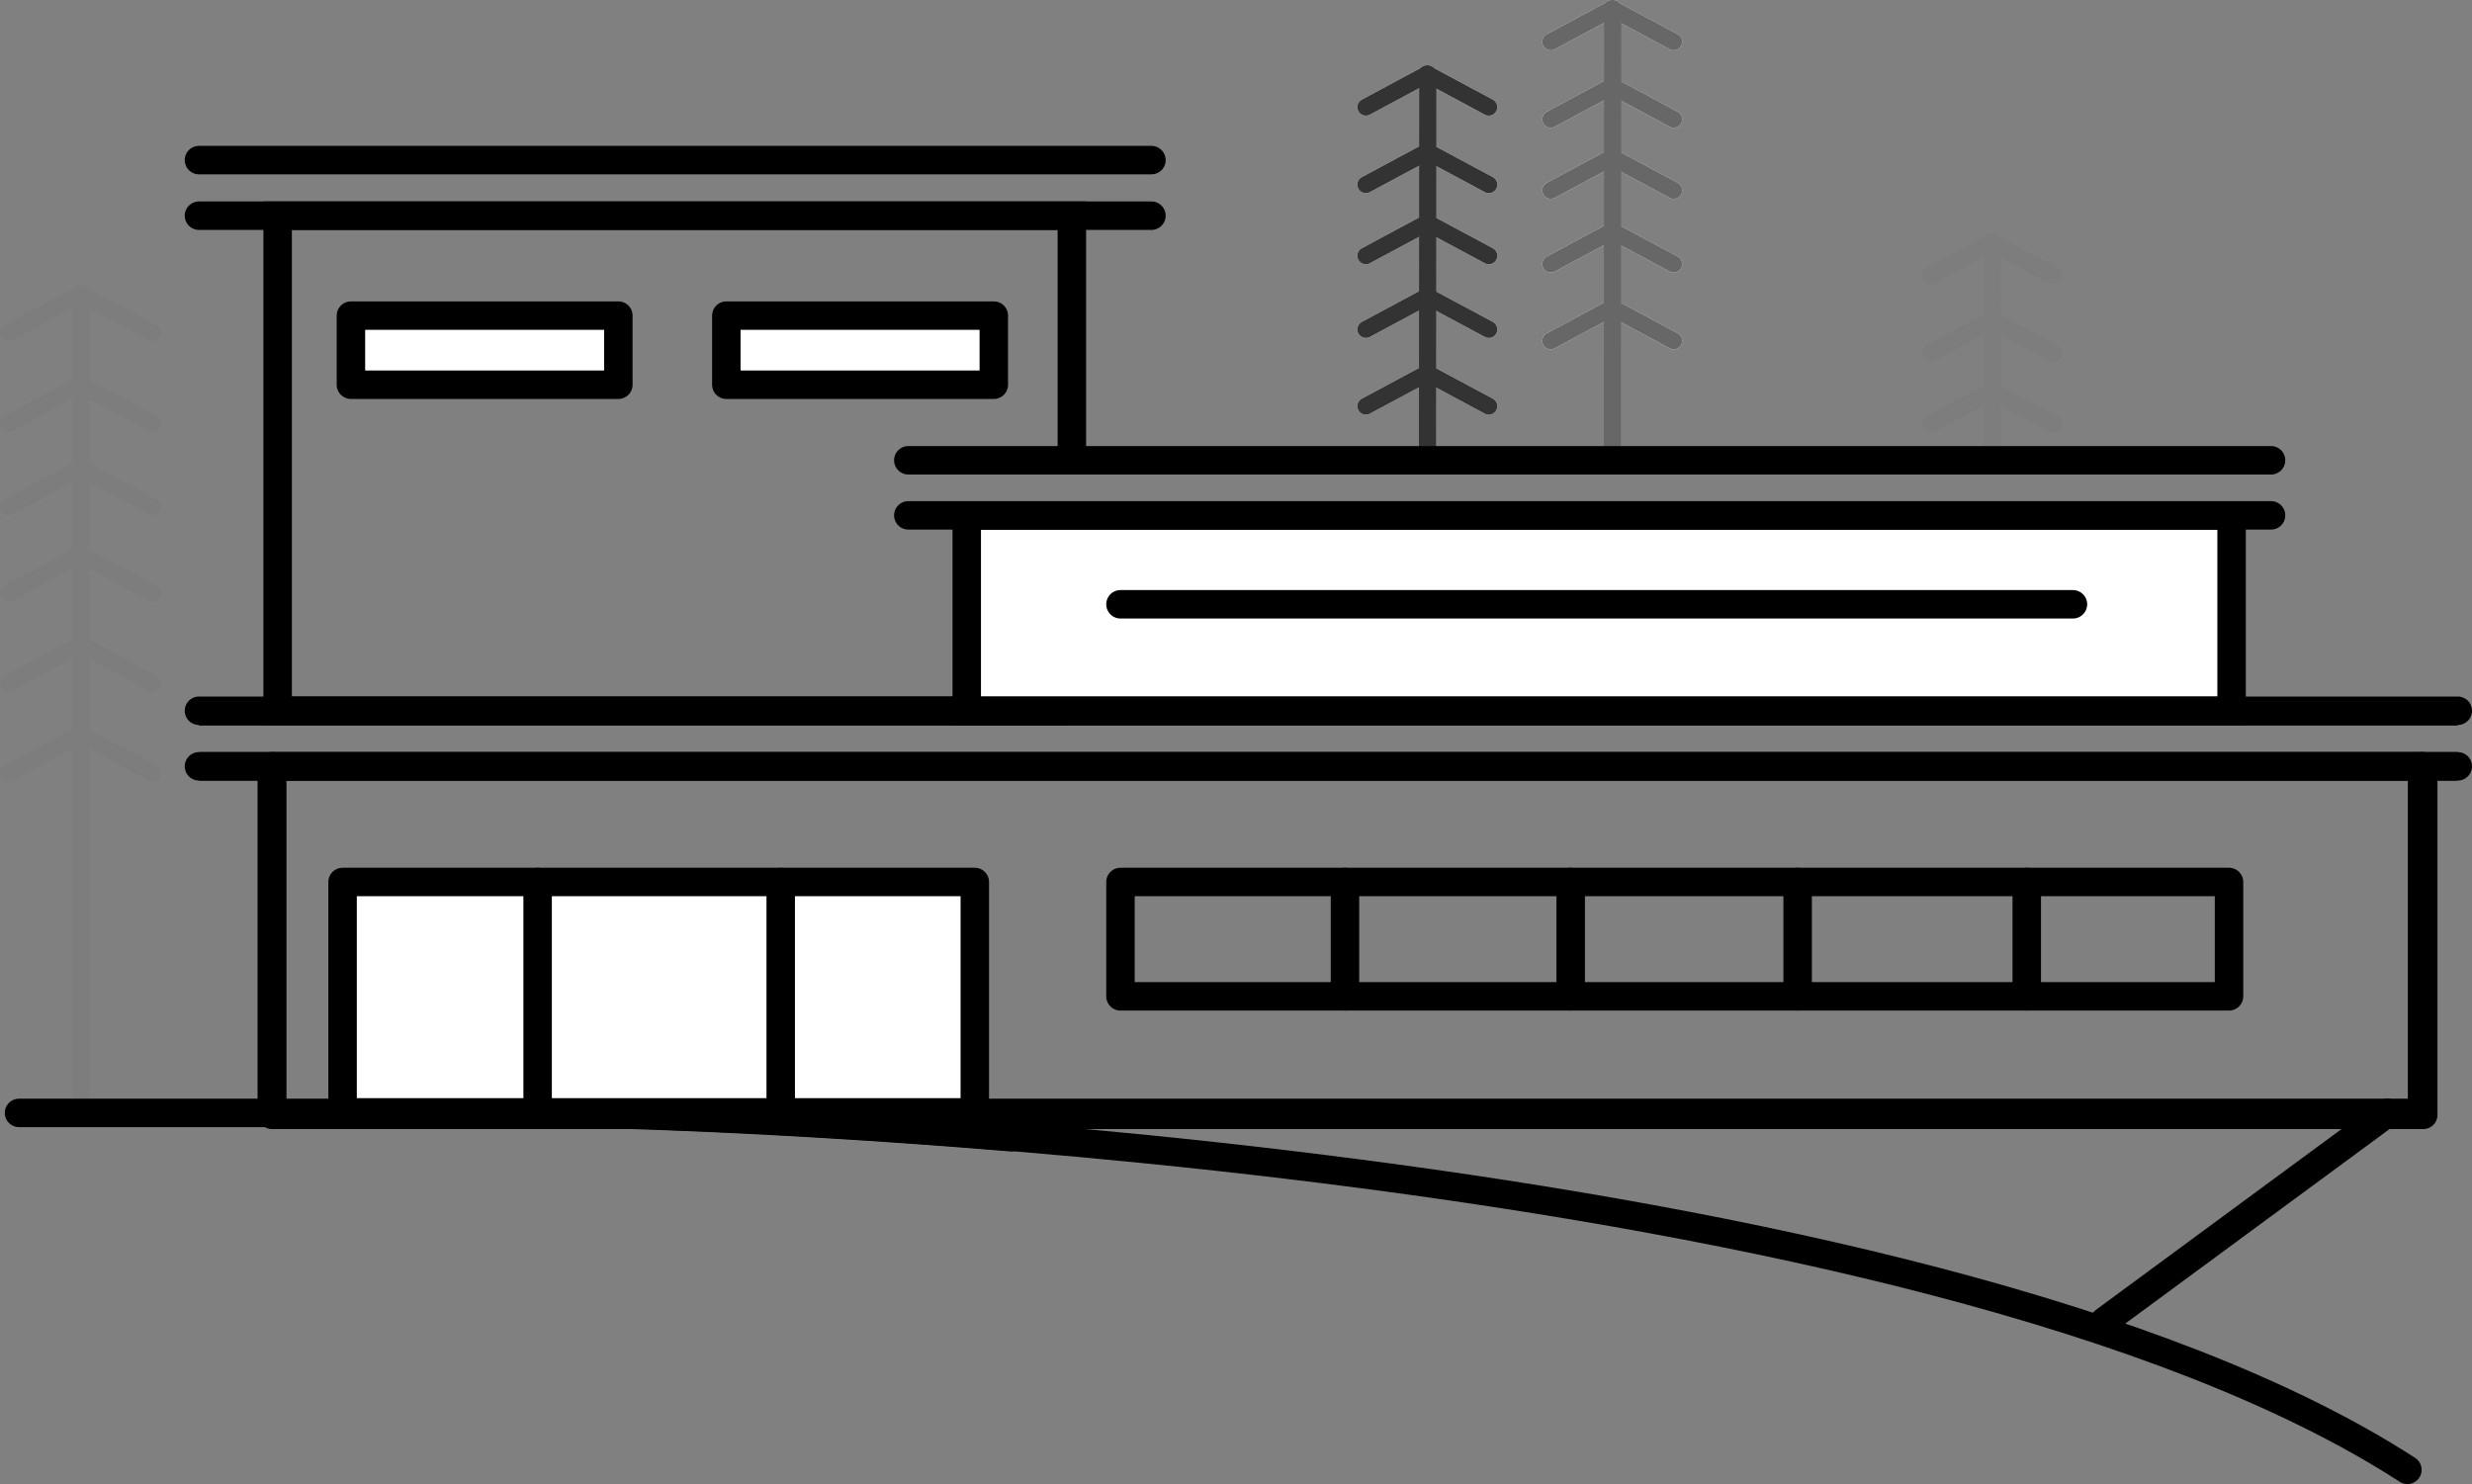 <?xml version="1.0" encoding="utf-8"?>
<svg xmlns="http://www.w3.org/2000/svg" xmlns:xlink="http://www.w3.org/1999/xlink" version="1.1" id="Layer_1" x="0px" y="0px" width="217.178px" height="130.397px" viewBox="0 0 217.178 130.397" xml:space="preserve">
<rect x="0" y="0" width="217.178" height="130.397" fill="#808080" stroke="none"/>
<g>
	
		<line fill="none" stroke="#000000" stroke-width="2.5" stroke-linecap="round" stroke-miterlimit="10" x1="-343.813" y1="11.315" x2="-393.85" y2="57.387"></line>
	<path fill="none" stroke="#000000" stroke-width="2.5" stroke-linecap="round" stroke-miterlimit="10" d="M-393.851,106.917"></path>
	<path fill="none" stroke="#000000" stroke-width="2.5" stroke-linecap="round" stroke-miterlimit="10" d="M-393.851,57.387"></path>
	<path fill="none" stroke="#000000" stroke-width="2.5" stroke-linecap="round" stroke-miterlimit="10" d="M-348.421,64.455"></path>
	<path fill="none" stroke="#000000" stroke-width="2.5" stroke-linecap="round" stroke-miterlimit="10" d="M-348.421,106.917"></path>
	<path fill="none" stroke="#000000" stroke-width="2.5" stroke-linecap="round" stroke-miterlimit="10" d="M-348.421,64.455"></path>
</g>
<line fill="none" stroke="#000000" stroke-width="2.5" stroke-linecap="round" stroke-linejoin="round" stroke-miterlimit="10" x1="-356.967" y1="61.45" x2="-356.967" y2="37.415"></line>
<line fill="none" stroke="#000000" stroke-width="2.5" stroke-linecap="round" stroke-linejoin="round" stroke-miterlimit="10" x1="-356.967" y1="37.415" x2="-343.674" y2="37.415"></line>
<line fill="none" stroke="#000000" stroke-width="2.5" stroke-linecap="round" stroke-linejoin="round" stroke-miterlimit="10" x1="-356.967" y1="61.45" x2="-343.674" y2="61.45"></line>
<line fill="none" stroke="#000000" stroke-width="2.5" stroke-linecap="round" stroke-linejoin="round" stroke-miterlimit="10" x1="-356.967" y1="49.017" x2="-343.813" y2="49.017"></line>
<g>
	<g>
		
			<line fill="none" stroke="#6D6D6D" stroke-width="1.5" stroke-linecap="round" stroke-miterlimit="10" x1="199.599" y1="-430.733" x2="189.591" y2="-425.361"></line>
		
			<line fill="none" stroke="#6D6D6D" stroke-width="1.5" stroke-linecap="round" stroke-miterlimit="10" x1="199.45" y1="-430.733" x2="209.456" y2="-425.361"></line>
		
			<line fill="none" stroke="#6D6D6D" stroke-width="1.5" stroke-linecap="round" stroke-miterlimit="10" x1="199.599" y1="-418.206" x2="189.591" y2="-412.837"></line>
		
			<line fill="none" stroke="#6D6D6D" stroke-width="1.5" stroke-linecap="round" stroke-miterlimit="10" x1="199.45" y1="-418.206" x2="209.456" y2="-412.837"></line>
		
			<line fill="none" stroke="#6D6D6D" stroke-width="1.5" stroke-linecap="round" stroke-miterlimit="10" x1="199.599" y1="-406.714" x2="189.591" y2="-401.347"></line>
		
			<line fill="none" stroke="#6D6D6D" stroke-width="1.5" stroke-linecap="round" stroke-miterlimit="10" x1="199.45" y1="-406.714" x2="209.456" y2="-401.347"></line>
		
			<line fill="none" stroke="#6D6D6D" stroke-width="1.5" stroke-linecap="round" stroke-miterlimit="10" x1="199.599" y1="-394.807" x2="189.591" y2="-389.436"></line>
		
			<line fill="none" stroke="#6D6D6D" stroke-width="1.5" stroke-linecap="round" stroke-miterlimit="10" x1="199.45" y1="-394.807" x2="209.456" y2="-389.436"></line>
		
			<line fill="none" stroke="#6D6D6D" stroke-width="1.5" stroke-linecap="round" stroke-miterlimit="10" x1="199.599" y1="-382.397" x2="189.591" y2="-377.028"></line>
		
			<line fill="none" stroke="#6D6D6D" stroke-width="1.5" stroke-linecap="round" stroke-miterlimit="10" x1="199.45" y1="-382.397" x2="209.456" y2="-377.028"></line>
		
			<line fill="none" stroke="#6D6D6D" stroke-width="1.5" stroke-linecap="round" stroke-miterlimit="10" x1="199.956" y1="-339.79" x2="199.599" y2="-430.733"></line>
		
			<line fill="none" stroke="#6D6D6D" stroke-width="1.5" stroke-linecap="round" stroke-miterlimit="10" x1="199.599" y1="-430.733" x2="189.591" y2="-425.361"></line>
		
			<line fill="none" stroke="#6D6D6D" stroke-width="1.5" stroke-linecap="round" stroke-miterlimit="10" x1="199.45" y1="-430.733" x2="209.456" y2="-425.361"></line>
		
			<line fill="none" stroke="#6D6D6D" stroke-width="1.5" stroke-linecap="round" stroke-miterlimit="10" x1="199.599" y1="-418.206" x2="189.591" y2="-412.837"></line>
		
			<line fill="none" stroke="#6D6D6D" stroke-width="1.5" stroke-linecap="round" stroke-miterlimit="10" x1="199.45" y1="-418.206" x2="209.456" y2="-412.837"></line>
		
			<line fill="none" stroke="#6D6D6D" stroke-width="1.5" stroke-linecap="round" stroke-miterlimit="10" x1="199.599" y1="-406.714" x2="189.591" y2="-401.347"></line>
		
			<line fill="none" stroke="#6D6D6D" stroke-width="1.5" stroke-linecap="round" stroke-miterlimit="10" x1="199.45" y1="-406.714" x2="209.456" y2="-401.347"></line>
		
			<line fill="none" stroke="#6D6D6D" stroke-width="1.5" stroke-linecap="round" stroke-miterlimit="10" x1="199.599" y1="-394.807" x2="189.591" y2="-389.436"></line>
		
			<line fill="none" stroke="#6D6D6D" stroke-width="1.5" stroke-linecap="round" stroke-miterlimit="10" x1="199.45" y1="-394.807" x2="209.456" y2="-389.436"></line>
		
			<line fill="none" stroke="#6D6D6D" stroke-width="1.5" stroke-linecap="round" stroke-miterlimit="10" x1="199.599" y1="-382.397" x2="189.591" y2="-377.028"></line>
		
			<line fill="none" stroke="#6D6D6D" stroke-width="1.5" stroke-linecap="round" stroke-miterlimit="10" x1="199.45" y1="-382.397" x2="209.456" y2="-377.028"></line>
	</g>
</g>
<g>
	
		<line fill="none" stroke="#333333" stroke-width="1.5" stroke-linecap="round" stroke-miterlimit="10" x1="78.631" y1="-421.255" x2="73.19" y2="-418.335"></line>
	
		<line fill="none" stroke="#333333" stroke-width="1.5" stroke-linecap="round" stroke-miterlimit="10" x1="78.55" y1="-421.255" x2="83.99" y2="-418.335"></line>
	
		<line fill="none" stroke="#333333" stroke-width="1.5" stroke-linecap="round" stroke-miterlimit="10" x1="78.631" y1="-414.446" x2="73.19" y2="-411.527"></line>
	
		<line fill="none" stroke="#333333" stroke-width="1.5" stroke-linecap="round" stroke-miterlimit="10" x1="78.55" y1="-414.446" x2="83.99" y2="-411.527"></line>
	
		<line fill="none" stroke="#333333" stroke-width="1.5" stroke-linecap="round" stroke-miterlimit="10" x1="78.631" y1="-408.198" x2="73.19" y2="-405.28"></line>
	
		<line fill="none" stroke="#333333" stroke-width="1.5" stroke-linecap="round" stroke-miterlimit="10" x1="78.55" y1="-408.198" x2="83.99" y2="-405.28"></line>
	
		<line fill="none" stroke="#333333" stroke-width="1.5" stroke-linecap="round" stroke-miterlimit="10" x1="78.616" y1="-402.484" x2="78.631" y2="-421.255"></line>
	
		<line fill="none" stroke="#333333" stroke-width="1.5" stroke-linecap="round" stroke-miterlimit="10" x1="78.631" y1="-421.255" x2="73.19" y2="-418.335"></line>
	
		<line fill="none" stroke="#333333" stroke-width="1.5" stroke-linecap="round" stroke-miterlimit="10" x1="78.55" y1="-421.255" x2="83.99" y2="-418.335"></line>
	
		<line fill="none" stroke="#333333" stroke-width="1.5" stroke-linecap="round" stroke-miterlimit="10" x1="78.631" y1="-414.446" x2="73.19" y2="-411.527"></line>
	
		<line fill="none" stroke="#333333" stroke-width="1.5" stroke-linecap="round" stroke-miterlimit="10" x1="78.55" y1="-414.446" x2="83.99" y2="-411.527"></line>
	
		<line fill="none" stroke="#333333" stroke-width="1.5" stroke-linecap="round" stroke-miterlimit="10" x1="78.631" y1="-408.198" x2="73.19" y2="-405.28"></line>
	
		<line fill="none" stroke="#333333" stroke-width="1.5" stroke-linecap="round" stroke-miterlimit="10" x1="78.55" y1="-408.198" x2="83.99" y2="-405.28"></line>
</g>
<line fill="none" stroke="#000000" stroke-width="2.5" stroke-linecap="round" stroke-miterlimit="10" x1="14.826" y1="-401.982" x2="37.191" y2="-430.019"></line>
<line fill="none" stroke="#000000" stroke-width="2.5" stroke-linecap="round" stroke-miterlimit="10" x1="59.557" y1="-401.982" x2="37.191" y2="-430.019"></line>
<line fill="none" stroke="#000000" stroke-width="2.5" stroke-linecap="round" stroke-miterlimit="10" x1="-356.967" y1="68.915" x2="-343.476" y2="68.915"></line>
<g>
	<line fill="none" stroke="#7D7D7D" stroke-width="1.5" stroke-miterlimit="10" x1="7.125" y1="98.019" x2="7.125" y2="25.813"></line>
	
		<line fill="none" stroke="#7D7D7D" stroke-width="1.5" stroke-linecap="round" stroke-miterlimit="10" x1="7.125" y1="25.813" x2="0.75" y2="29.234"></line>
	
		<line fill="none" stroke="#7D7D7D" stroke-width="1.5" stroke-linecap="round" stroke-miterlimit="10" x1="7.03" y1="25.813" x2="13.406" y2="29.234"></line>
	
		<line fill="none" stroke="#7D7D7D" stroke-width="1.5" stroke-linecap="round" stroke-miterlimit="10" x1="7.125" y1="33.793" x2="0.75" y2="37.214"></line>
	
		<line fill="none" stroke="#7D7D7D" stroke-width="1.5" stroke-linecap="round" stroke-miterlimit="10" x1="7.03" y1="33.793" x2="13.406" y2="37.214"></line>
	
		<line fill="none" stroke="#7D7D7D" stroke-width="1.5" stroke-linecap="round" stroke-miterlimit="10" x1="7.125" y1="41.116" x2="0.75" y2="44.538"></line>
	
		<line fill="none" stroke="#7D7D7D" stroke-width="1.5" stroke-linecap="round" stroke-miterlimit="10" x1="7.03" y1="41.116" x2="13.406" y2="44.538"></line>
	
		<line fill="none" stroke="#7D7D7D" stroke-width="1.5" stroke-linecap="round" stroke-miterlimit="10" x1="7.125" y1="48.704" x2="0.75" y2="52.126"></line>
	
		<line fill="none" stroke="#7D7D7D" stroke-width="1.5" stroke-linecap="round" stroke-miterlimit="10" x1="7.03" y1="48.704" x2="13.406" y2="52.126"></line>
	
		<line fill="none" stroke="#7D7D7D" stroke-width="1.5" stroke-linecap="round" stroke-miterlimit="10" x1="7.125" y1="56.609" x2="0.75" y2="60.031"></line>
	
		<line fill="none" stroke="#7D7D7D" stroke-width="1.5" stroke-linecap="round" stroke-miterlimit="10" x1="7.03" y1="56.609" x2="13.406" y2="60.031"></line>
	
		<line fill="none" stroke="#7D7D7D" stroke-width="1.5" stroke-linecap="round" stroke-miterlimit="10" x1="7.125" y1="64.516" x2="0.75" y2="67.938"></line>
	
		<line fill="none" stroke="#7D7D7D" stroke-width="1.5" stroke-linecap="round" stroke-miterlimit="10" x1="7.03" y1="64.516" x2="13.406" y2="67.938"></line>
</g>
<g>
	
		<line fill="none" stroke="#FFFFFF" stroke-width="1.5" stroke-linecap="round" stroke-miterlimit="10" x1="141.683" y1="0.75" x2="136.243" y2="3.669"></line>
	
		<line fill="none" stroke="#FFFFFF" stroke-width="1.5" stroke-linecap="round" stroke-miterlimit="10" x1="141.603" y1="0.75" x2="147.042" y2="3.669"></line>
	
		<line fill="none" stroke="#FFFFFF" stroke-width="1.5" stroke-linecap="round" stroke-miterlimit="10" x1="141.683" y1="7.559" x2="136.243" y2="10.479"></line>
	
		<line fill="none" stroke="#FFFFFF" stroke-width="1.5" stroke-linecap="round" stroke-miterlimit="10" x1="141.603" y1="7.559" x2="147.042" y2="10.479"></line>
	
		<line fill="none" stroke="#FFFFFF" stroke-width="1.5" stroke-linecap="round" stroke-miterlimit="10" x1="141.683" y1="13.807" x2="136.243" y2="16.725"></line>
	
		<line fill="none" stroke="#FFFFFF" stroke-width="1.5" stroke-linecap="round" stroke-miterlimit="10" x1="141.603" y1="13.807" x2="147.042" y2="16.725"></line>
	
		<line fill="none" stroke="#FFFFFF" stroke-width="1.5" stroke-linecap="round" stroke-miterlimit="10" x1="141.683" y1="20.28" x2="136.243" y2="23.2"></line>
	
		<line fill="none" stroke="#FFFFFF" stroke-width="1.5" stroke-linecap="round" stroke-miterlimit="10" x1="141.603" y1="20.28" x2="147.042" y2="23.2"></line>
	
		<line fill="none" stroke="#FFFFFF" stroke-width="1.5" stroke-linecap="round" stroke-miterlimit="10" x1="141.683" y1="27.025" x2="136.243" y2="29.944"></line>
	
		<line fill="none" stroke="#FFFFFF" stroke-width="1.5" stroke-linecap="round" stroke-miterlimit="10" x1="141.603" y1="27.025" x2="147.042" y2="29.944"></line>
	<line fill="none" stroke="#666766" stroke-width="1.5" stroke-miterlimit="10" x1="141.651" y1="40.065" x2="141.684" y2="0.75"></line>
	
		<line fill="none" stroke="#666766" stroke-width="1.5" stroke-linecap="round" stroke-miterlimit="10" x1="141.683" y1="0.75" x2="136.243" y2="3.669"></line>
	
		<line fill="none" stroke="#666766" stroke-width="1.5" stroke-linecap="round" stroke-miterlimit="10" x1="141.603" y1="0.75" x2="147.042" y2="3.669"></line>
	
		<line fill="none" stroke="#666766" stroke-width="1.5" stroke-linecap="round" stroke-miterlimit="10" x1="141.683" y1="7.559" x2="136.243" y2="10.479"></line>
	
		<line fill="none" stroke="#666766" stroke-width="1.5" stroke-linecap="round" stroke-miterlimit="10" x1="141.603" y1="7.559" x2="147.042" y2="10.479"></line>
	
		<line fill="none" stroke="#666766" stroke-width="1.5" stroke-linecap="round" stroke-miterlimit="10" x1="141.683" y1="13.807" x2="136.243" y2="16.725"></line>
	
		<line fill="none" stroke="#666766" stroke-width="1.5" stroke-linecap="round" stroke-miterlimit="10" x1="141.603" y1="13.807" x2="147.042" y2="16.725"></line>
	
		<line fill="none" stroke="#666766" stroke-width="1.5" stroke-linecap="round" stroke-miterlimit="10" x1="141.683" y1="20.28" x2="136.243" y2="23.2"></line>
	
		<line fill="none" stroke="#666766" stroke-width="1.5" stroke-linecap="round" stroke-miterlimit="10" x1="141.603" y1="20.28" x2="147.042" y2="23.2"></line>
	
		<line fill="none" stroke="#666766" stroke-width="1.5" stroke-linecap="round" stroke-miterlimit="10" x1="141.683" y1="27.025" x2="136.243" y2="29.944"></line>
	
		<line fill="none" stroke="#666766" stroke-width="1.5" stroke-linecap="round" stroke-miterlimit="10" x1="141.603" y1="27.025" x2="147.042" y2="29.944"></line>
</g>
<g>
	
		<line fill="none" stroke="#FFFFFF" stroke-width="1.5" stroke-linecap="round" stroke-miterlimit="10" x1="125.438" y1="6.493" x2="119.998" y2="9.413"></line>
	
		<line fill="none" stroke="#FFFFFF" stroke-width="1.5" stroke-linecap="round" stroke-miterlimit="10" x1="125.357" y1="6.493" x2="130.798" y2="9.413"></line>
	
		<line fill="none" stroke="#FFFFFF" stroke-width="1.5" stroke-linecap="round" stroke-miterlimit="10" x1="125.438" y1="13.302" x2="119.998" y2="16.222"></line>
	
		<line fill="none" stroke="#FFFFFF" stroke-width="1.5" stroke-linecap="round" stroke-miterlimit="10" x1="125.357" y1="13.302" x2="130.798" y2="16.222"></line>
	
		<line fill="none" stroke="#FFFFFF" stroke-width="1.5" stroke-linecap="round" stroke-miterlimit="10" x1="125.438" y1="19.55" x2="119.998" y2="22.469"></line>
	
		<line fill="none" stroke="#FFFFFF" stroke-width="1.5" stroke-linecap="round" stroke-miterlimit="10" x1="125.357" y1="19.55" x2="130.798" y2="22.469"></line>
	
		<line fill="none" stroke="#FFFFFF" stroke-width="1.5" stroke-linecap="round" stroke-miterlimit="10" x1="125.438" y1="26.024" x2="119.998" y2="28.944"></line>
	
		<line fill="none" stroke="#FFFFFF" stroke-width="1.5" stroke-linecap="round" stroke-miterlimit="10" x1="125.357" y1="26.024" x2="130.798" y2="28.944"></line>
	
		<line fill="none" stroke="#FFFFFF" stroke-width="1.5" stroke-linecap="round" stroke-miterlimit="10" x1="125.438" y1="32.769" x2="119.998" y2="35.688"></line>
	
		<line fill="none" stroke="#FFFFFF" stroke-width="1.5" stroke-linecap="round" stroke-miterlimit="10" x1="125.357" y1="32.769" x2="130.798" y2="35.688"></line>
	<line fill="none" stroke="#333333" stroke-width="1.5" stroke-miterlimit="10" x1="125.41" y1="40.065" x2="125.438" y2="6.491"></line>
	
		<line fill="none" stroke="#333333" stroke-width="1.5" stroke-linecap="round" stroke-miterlimit="10" x1="125.438" y1="6.493" x2="119.998" y2="9.413"></line>
	
		<line fill="none" stroke="#333333" stroke-width="1.5" stroke-linecap="round" stroke-miterlimit="10" x1="125.357" y1="6.493" x2="130.798" y2="9.413"></line>
	
		<line fill="none" stroke="#333333" stroke-width="1.5" stroke-linecap="round" stroke-miterlimit="10" x1="125.438" y1="13.302" x2="119.998" y2="16.222"></line>
	
		<line fill="none" stroke="#333333" stroke-width="1.5" stroke-linecap="round" stroke-miterlimit="10" x1="125.357" y1="13.302" x2="130.798" y2="16.222"></line>
	
		<line fill="none" stroke="#333333" stroke-width="1.5" stroke-linecap="round" stroke-miterlimit="10" x1="125.438" y1="19.55" x2="119.998" y2="22.469"></line>
	
		<line fill="none" stroke="#333333" stroke-width="1.5" stroke-linecap="round" stroke-miterlimit="10" x1="125.357" y1="19.55" x2="130.798" y2="22.469"></line>
	
		<line fill="none" stroke="#333333" stroke-width="1.5" stroke-linecap="round" stroke-miterlimit="10" x1="125.438" y1="26.024" x2="119.998" y2="28.944"></line>
	
		<line fill="none" stroke="#333333" stroke-width="1.5" stroke-linecap="round" stroke-miterlimit="10" x1="125.357" y1="26.024" x2="130.798" y2="28.944"></line>
	
		<line fill="none" stroke="#333333" stroke-width="1.5" stroke-linecap="round" stroke-miterlimit="10" x1="125.438" y1="32.769" x2="119.998" y2="35.688"></line>
	
		<line fill="none" stroke="#333333" stroke-width="1.5" stroke-linecap="round" stroke-miterlimit="10" x1="125.357" y1="32.769" x2="130.798" y2="35.688"></line>
</g>
<g>
	
		<line fill="none" stroke="#7D7D7D" stroke-width="1.5" stroke-linecap="round" stroke-miterlimit="10" x1="175.031" y1="21.294" x2="169.591" y2="24.214"></line>
	
		<line fill="none" stroke="#7D7D7D" stroke-width="1.5" stroke-linecap="round" stroke-miterlimit="10" x1="174.95" y1="21.294" x2="180.391" y2="24.214"></line>
	
		<line fill="none" stroke="#7D7D7D" stroke-width="1.5" stroke-linecap="round" stroke-miterlimit="10" x1="175.031" y1="28.104" x2="169.591" y2="31.022"></line>
	
		<line fill="none" stroke="#7D7D7D" stroke-width="1.5" stroke-linecap="round" stroke-miterlimit="10" x1="174.95" y1="28.104" x2="180.391" y2="31.022"></line>
	
		<line fill="none" stroke="#7D7D7D" stroke-width="1.5" stroke-linecap="round" stroke-miterlimit="10" x1="175.031" y1="34.352" x2="169.591" y2="37.27"></line>
	
		<line fill="none" stroke="#7D7D7D" stroke-width="1.5" stroke-linecap="round" stroke-miterlimit="10" x1="174.95" y1="34.352" x2="180.391" y2="37.27"></line>
	
		<line fill="none" stroke="#7D7D7D" stroke-width="1.5" stroke-linecap="round" stroke-miterlimit="10" x1="175.017" y1="40.065" x2="175.031" y2="21.294"></line>
	
		<line fill="none" stroke="#7D7D7D" stroke-width="1.5" stroke-linecap="round" stroke-miterlimit="10" x1="175.031" y1="21.294" x2="169.591" y2="24.214"></line>
	
		<line fill="none" stroke="#7D7D7D" stroke-width="1.5" stroke-linecap="round" stroke-miterlimit="10" x1="174.95" y1="21.294" x2="180.391" y2="24.214"></line>
	
		<line fill="none" stroke="#7D7D7D" stroke-width="1.5" stroke-linecap="round" stroke-miterlimit="10" x1="175.031" y1="28.104" x2="169.591" y2="31.022"></line>
	
		<line fill="none" stroke="#7D7D7D" stroke-width="1.5" stroke-linecap="round" stroke-miterlimit="10" x1="174.95" y1="28.104" x2="180.391" y2="31.022"></line>
	
		<line fill="none" stroke="#7D7D7D" stroke-width="1.5" stroke-linecap="round" stroke-miterlimit="10" x1="175.031" y1="34.352" x2="169.591" y2="37.27"></line>
	
		<line fill="none" stroke="#7D7D7D" stroke-width="1.5" stroke-linecap="round" stroke-miterlimit="10" x1="174.95" y1="34.352" x2="180.391" y2="37.27"></line>
</g>
<line fill="none" stroke="#000000" stroke-width="2.5" stroke-linecap="round" stroke-miterlimit="10" x1="-356.967" y1="76.001" x2="-343.674" y2="76.001"></line>
<g>
	<defs>
		<polyline id="SVGID_1_" points="94.169,41.444 94.169,18.951 24.392,18.951 24.392,62.45 94.169,62.45   "></polyline>
	</defs>
	<clipPath id="SVGID_2_">
		<use xlink:href="#SVGID_1_" overflow="visible"></use>
	</clipPath>
	<use xlink:href="#SVGID_1_" overflow="visible" fill="none" stroke="#000000" stroke-width="2.5" stroke-miterlimit="10"></use>
</g>
<g>
	<defs>
		<rect id="SVGID_3_" x="23.898" y="67.335" width="188.996" height="30.622"></rect>
	</defs>
	<clipPath id="SVGID_4_">
		<use xlink:href="#SVGID_3_" overflow="visible"></use>
	</clipPath>
	
		<use xlink:href="#SVGID_3_" overflow="visible" fill="none" stroke="#000000" stroke-width="2.5" stroke-linecap="round" stroke-linejoin="round" stroke-miterlimit="10"></use>
</g>
<rect x="30.097" y="77.497" fill="#FFFFFF" stroke="#000000" stroke-width="2.5" stroke-linejoin="round" stroke-miterlimit="10" width="55.544" height="20.243"></rect>
<rect x="98.439" y="77.497" fill="none" stroke="#000000" stroke-width="2.5" stroke-linejoin="round" stroke-miterlimit="10" width="97.392" height="10.048"></rect>
<line fill="#FFFFFF" stroke="#000000" stroke-width="2.5" stroke-miterlimit="10" x1="17.479" y1="62.497" x2="215.928" y2="62.497"></line>
<line fill="#FFFFFF" stroke="#000000" stroke-width="2.5" stroke-miterlimit="10" x1="215.928" y1="67.335" x2="17.479" y2="67.335"></line>
<line fill="#FFFFFF" stroke="#000000" stroke-width="2.5" stroke-linecap="round" stroke-linejoin="round" stroke-miterlimit="10" x1="199.523" y1="45.282" x2="79.8" y2="45.282"></line>
<line fill="#FFFFFF" stroke="#000000" stroke-width="2.5" stroke-linecap="round" stroke-linejoin="round" stroke-miterlimit="10" x1="79.8" y1="40.444" x2="199.523" y2="40.444"></line>
<rect x="84.933" y="45.306" fill="#FFFFFF" stroke="#000000" stroke-width="2.5" stroke-linecap="round" stroke-miterlimit="10" width="111.124" height="17.145"></rect>
<line fill="none" stroke="#000000" stroke-width="2.5" stroke-linecap="round" stroke-miterlimit="10" x1="23.897" y1="67.335" x2="23.897" y2="97.754"></line>
<line fill="none" stroke="#000000" stroke-width="2.5" stroke-linecap="round" stroke-linejoin="round" stroke-miterlimit="10" x1="49.597" y1="97.788" x2="212.791" y2="97.788"></line>
<line fill="none" stroke="#000000" stroke-width="2.5" stroke-linecap="round" stroke-linejoin="round" stroke-miterlimit="10" x1="212.791" y1="67.335" x2="212.791" y2="97.754"></line>
<line fill="none" stroke="#000000" stroke-width="2.5" stroke-linecap="round" stroke-miterlimit="10" x1="47.115" y1="97.788" x2="1.671" y2="97.788"></line>
<line fill="none" stroke="#000000" stroke-width="2.5" stroke-linecap="round" stroke-linejoin="round" stroke-miterlimit="10" x1="184.868" y1="116.107" x2="209.751" y2="97.788"></line>
<path fill="none" stroke="#000000" stroke-width="2.5" stroke-linecap="round" stroke-miterlimit="10" d="M199.523,41.421"></path>
<path fill="none" stroke="#000000" stroke-width="2.5" stroke-linecap="round" stroke-miterlimit="10" d="M199.523,45.306"></path>
<line fill="none" stroke="#000000" stroke-width="2.5" stroke-linecap="round" stroke-miterlimit="10" x1="17.48" y1="62.451" x2="215.928" y2="62.451"></line>
<path fill="none" stroke="#000000" stroke-width="2.5" stroke-linecap="round" stroke-miterlimit="10" d="M215.928,62.45"></path>
<path fill="none" stroke="#000000" stroke-width="2.5" stroke-linecap="round" stroke-miterlimit="10" d="M215.928,67.335"></path>
<line fill="none" stroke="#000000" stroke-width="2.5" stroke-linecap="round" stroke-miterlimit="10" x1="215.928" y1="67.335" x2="17.479" y2="67.335"></line>
<path fill="none" stroke="#000000" stroke-width="2.5" stroke-linecap="round" stroke-miterlimit="10" d="M17.48,67.335"></path>
<path fill="none" stroke="#000000" stroke-width="2.5" stroke-linecap="round" stroke-miterlimit="10" d="M17.48,63.451"></path>
<line fill="none" stroke="#000000" stroke-width="2.5" stroke-linecap="round" stroke-miterlimit="10" x1="17.48" y1="14.067" x2="101.16" y2="14.067"></line>
<line fill="none" stroke="#000000" stroke-width="2.5" stroke-linecap="round" stroke-miterlimit="10" x1="101.16" y1="18.951" x2="17.479" y2="18.951"></line>
<path fill="none" stroke="#000000" stroke-width="2.5" stroke-linecap="round" stroke-miterlimit="10" d="M17.48,19.951"></path>
<path fill="none" stroke="#000000" stroke-width="2.5" stroke-linecap="round" stroke-miterlimit="10" d="M17.48,16.067"></path>
<rect x="30.831" y="27.732" fill="#FFFFFF" stroke="#000000" stroke-width="2.5" stroke-linejoin="round" stroke-miterlimit="10" width="23.494" height="6.074"></rect>
<rect x="63.812" y="27.732" fill="#FFFFFF" stroke="#000000" stroke-width="2.5" stroke-linejoin="round" stroke-miterlimit="10" width="23.499" height="6.074"></rect>
<line fill="none" stroke="#000000" stroke-width="2.5" stroke-linecap="round" stroke-miterlimit="10" x1="47.233" y1="77.497" x2="47.233" y2="97.74"></line>
<line fill="none" stroke="#000000" stroke-width="2.5" stroke-linecap="round" stroke-miterlimit="10" x1="68.59" y1="77.497" x2="68.59" y2="97.954"></line>
<path fill="none" stroke="#000000" stroke-width="2.5" stroke-linecap="round" stroke-miterlimit="10" d="M130.11,96.766"></path>
<path fill="none" stroke="#000000" stroke-width="2.5" stroke-linecap="round" stroke-miterlimit="10" d="M103.213,89.691"></path>
<path fill="none" stroke="#000000" stroke-width="2.5" stroke-linecap="round" stroke-miterlimit="10" d="M132.933,96.761"></path>
<path fill="none" stroke="#000000" stroke-width="2.5" stroke-linecap="round" stroke-miterlimit="10" d="M106.616,89.687"></path>
<path fill="none" stroke="#000000" stroke-width="2.5" stroke-linecap="round" stroke-miterlimit="10" d="M135.914,96.759"></path>
<path fill="none" stroke="#000000" stroke-width="2.5" stroke-linecap="round" stroke-miterlimit="10" d="M110.212,89.683"></path>
<path fill="none" stroke="#000000" stroke-width="2.5" stroke-linecap="round" stroke-miterlimit="10" d="M138.964,96.768"></path>
<path fill="none" stroke="#000000" stroke-width="2.5" stroke-linecap="round" stroke-miterlimit="10" d="M113.893,89.691"></path>
<path fill="none" stroke="#000000" stroke-width="2.5" stroke-linecap="round" stroke-miterlimit="10" d="M127.093,96.759"></path>
<path fill="none" stroke="#000000" stroke-width="2.5" stroke-linecap="round" stroke-miterlimit="10" d="M99.574,89.683"></path>
<line fill="none" stroke="#000000" stroke-width="2.5" stroke-linecap="round" stroke-miterlimit="10" x1="118.163" y1="77.497" x2="118.163" y2="87.545"></line>
<line fill="none" stroke="#000000" stroke-width="2.5" stroke-linecap="round" stroke-miterlimit="10" x1="137.993" y1="77.497" x2="137.993" y2="87.545"></line>
<line fill="none" stroke="#000000" stroke-width="2.5" stroke-linecap="round" stroke-miterlimit="10" x1="157.932" y1="77.497" x2="157.932" y2="87.545"></line>
<line fill="none" stroke="#000000" stroke-width="2.5" stroke-linecap="round" stroke-miterlimit="10" x1="178.061" y1="77.497" x2="178.061" y2="87.545"></line>
<path fill="none" stroke="#000000" stroke-width="2.5" stroke-linecap="round" stroke-miterlimit="10" d="M184.873,117.033"></path>
<path fill="none" stroke="#000000" stroke-width="2.5" stroke-linecap="round" stroke-miterlimit="10" d="M88.807,99.922  c-20.309-1.69-36.231-2.138-41.688-2.138"></path>
<path fill="none" stroke="#000000" stroke-width="2.5" stroke-linecap="round" stroke-miterlimit="10" d="M47.139,97.754  c15.979,0,121.79,3.834,164.363,31.394"></path>
<line fill="none" stroke="#000000" stroke-width="2.5" stroke-linecap="round" stroke-miterlimit="10" x1="-343.478" y1="5.154" x2="-404.826" y2="61.713"></line>
<g>
	
		<line fill="none" stroke="#939393" stroke-width="1.5" stroke-linecap="round" stroke-miterlimit="10" x1="-343.146" y1="119.202" x2="-343.045" y2="4.653"></line>
	
		<line fill="none" stroke="#939393" stroke-width="1.5" stroke-linecap="round" stroke-miterlimit="10" x1="-343.045" y1="4.653" x2="-330.664" y2="11.42"></line>
	
		<line fill="none" stroke="#939393" stroke-width="1.5" stroke-linecap="round" stroke-miterlimit="10" x1="-343.045" y1="20.752" x2="-330.664" y2="27.196"></line>
	
		<line fill="none" stroke="#939393" stroke-width="1.5" stroke-linecap="round" stroke-miterlimit="10" x1="-343.095" y1="35.161" x2="-330.664" y2="41.669"></line>
	
		<line fill="none" stroke="#939393" stroke-width="1.5" stroke-linecap="round" stroke-miterlimit="10" x1="-343.232" y1="50.025" x2="-330.664" y2="56.67"></line>
	
		<line fill="none" stroke="#939393" stroke-width="1.5" stroke-linecap="round" stroke-miterlimit="10" x1="-343.232" y1="65.534" x2="-330.664" y2="72.297"></line>
</g>
<g>
	<g>
		
			<line fill="none" stroke="#FFFFFF" stroke-width="1.5" stroke-linecap="round" stroke-miterlimit="10" x1="-311.784" y1="47.639" x2="-320.647" y2="52.395"></line>
		
			<line fill="none" stroke="#FFFFFF" stroke-width="1.5" stroke-linecap="round" stroke-miterlimit="10" x1="-311.916" y1="47.639" x2="-303.053" y2="52.395"></line>
		
			<line fill="none" stroke="#FFFFFF" stroke-width="1.5" stroke-linecap="round" stroke-miterlimit="10" x1="-311.784" y1="58.734" x2="-320.647" y2="63.49"></line>
		
			<line fill="none" stroke="#FFFFFF" stroke-width="1.5" stroke-linecap="round" stroke-miterlimit="10" x1="-311.916" y1="58.734" x2="-303.053" y2="63.49"></line>
		
			<line fill="none" stroke="#FFFFFF" stroke-width="1.5" stroke-linecap="round" stroke-miterlimit="10" x1="-311.784" y1="68.912" x2="-320.647" y2="73.67"></line>
		
			<line fill="none" stroke="#FFFFFF" stroke-width="1.5" stroke-linecap="round" stroke-miterlimit="10" x1="-311.916" y1="68.912" x2="-303.053" y2="73.67"></line>
		
			<line fill="none" stroke="#FFFFFF" stroke-width="1.5" stroke-linecap="round" stroke-miterlimit="10" x1="-311.784" y1="79.462" x2="-320.647" y2="84.219"></line>
		
			<line fill="none" stroke="#FFFFFF" stroke-width="1.5" stroke-linecap="round" stroke-miterlimit="10" x1="-311.916" y1="79.462" x2="-303.053" y2="84.219"></line>
		
			<line fill="none" stroke="#FFFFFF" stroke-width="1.5" stroke-linecap="round" stroke-miterlimit="10" x1="-311.784" y1="90.453" x2="-320.647" y2="95.209"></line>
		
			<line fill="none" stroke="#FFFFFF" stroke-width="1.5" stroke-linecap="round" stroke-miterlimit="10" x1="-311.916" y1="90.453" x2="-303.053" y2="95.209"></line>
		
			<line fill="none" stroke="#333333" stroke-width="1.5" stroke-linecap="round" stroke-miterlimit="10" x1="-311.807" y1="119.202" x2="-311.784" y2="47.639"></line>
		
			<line fill="none" stroke="#333333" stroke-width="1.5" stroke-linecap="round" stroke-miterlimit="10" x1="-311.784" y1="47.639" x2="-320.647" y2="52.395"></line>
		
			<line fill="none" stroke="#333333" stroke-width="1.5" stroke-linecap="round" stroke-miterlimit="10" x1="-311.916" y1="47.639" x2="-303.053" y2="52.395"></line>
		
			<line fill="none" stroke="#333333" stroke-width="1.5" stroke-linecap="round" stroke-miterlimit="10" x1="-311.784" y1="58.734" x2="-320.647" y2="63.49"></line>
		
			<line fill="none" stroke="#333333" stroke-width="1.5" stroke-linecap="round" stroke-miterlimit="10" x1="-311.916" y1="58.734" x2="-303.053" y2="63.49"></line>
		
			<line fill="none" stroke="#333333" stroke-width="1.5" stroke-linecap="round" stroke-miterlimit="10" x1="-311.784" y1="68.912" x2="-320.647" y2="73.67"></line>
		
			<line fill="none" stroke="#333333" stroke-width="1.5" stroke-linecap="round" stroke-miterlimit="10" x1="-311.916" y1="68.912" x2="-303.053" y2="73.67"></line>
		
			<line fill="none" stroke="#333333" stroke-width="1.5" stroke-linecap="round" stroke-miterlimit="10" x1="-311.784" y1="79.462" x2="-320.647" y2="84.219"></line>
		
			<line fill="none" stroke="#333333" stroke-width="1.5" stroke-linecap="round" stroke-miterlimit="10" x1="-311.916" y1="79.462" x2="-303.053" y2="84.219"></line>
		
			<line fill="none" stroke="#333333" stroke-width="1.5" stroke-linecap="round" stroke-miterlimit="10" x1="-311.784" y1="90.453" x2="-320.647" y2="95.209"></line>
		
			<line fill="none" stroke="#333333" stroke-width="1.5" stroke-linecap="round" stroke-miterlimit="10" x1="-311.916" y1="90.453" x2="-303.053" y2="95.209"></line>
	</g>
</g>
<g>
	<g>
		
			<line fill="none" stroke="#6D6D6D" stroke-width="1.5" stroke-linecap="round" stroke-miterlimit="10" x1="-279.099" y1="30.131" x2="-288.899" y2="35.392"></line>
		
			<line fill="none" stroke="#6D6D6D" stroke-width="1.5" stroke-linecap="round" stroke-miterlimit="10" x1="-279.245" y1="30.131" x2="-269.443" y2="35.392"></line>
		
			<line fill="none" stroke="#6D6D6D" stroke-width="1.5" stroke-linecap="round" stroke-miterlimit="10" x1="-279.099" y1="42.398" x2="-288.899" y2="47.658"></line>
		
			<line fill="none" stroke="#6D6D6D" stroke-width="1.5" stroke-linecap="round" stroke-miterlimit="10" x1="-279.245" y1="42.398" x2="-269.443" y2="47.658"></line>
		
			<line fill="none" stroke="#6D6D6D" stroke-width="1.5" stroke-linecap="round" stroke-miterlimit="10" x1="-279.099" y1="53.655" x2="-288.899" y2="58.913"></line>
		
			<line fill="none" stroke="#6D6D6D" stroke-width="1.5" stroke-linecap="round" stroke-miterlimit="10" x1="-279.245" y1="53.655" x2="-269.443" y2="58.913"></line>
		
			<line fill="none" stroke="#6D6D6D" stroke-width="1.5" stroke-linecap="round" stroke-miterlimit="10" x1="-279.099" y1="65.317" x2="-288.899" y2="70.577"></line>
		
			<line fill="none" stroke="#6D6D6D" stroke-width="1.5" stroke-linecap="round" stroke-miterlimit="10" x1="-279.245" y1="65.317" x2="-269.443" y2="70.577"></line>
		
			<line fill="none" stroke="#6D6D6D" stroke-width="1.5" stroke-linecap="round" stroke-miterlimit="10" x1="-279.099" y1="77.471" x2="-288.899" y2="82.73"></line>
		
			<line fill="none" stroke="#6D6D6D" stroke-width="1.5" stroke-linecap="round" stroke-miterlimit="10" x1="-279.245" y1="77.471" x2="-269.443" y2="82.73"></line>
		
			<line fill="none" stroke="#6D6D6D" stroke-width="1.5" stroke-linecap="round" stroke-miterlimit="10" x1="-278.748" y1="119.202" x2="-279.099" y2="30.131"></line>
		
			<line fill="none" stroke="#6D6D6D" stroke-width="1.5" stroke-linecap="round" stroke-miterlimit="10" x1="-279.099" y1="30.131" x2="-288.899" y2="35.392"></line>
		
			<line fill="none" stroke="#6D6D6D" stroke-width="1.5" stroke-linecap="round" stroke-miterlimit="10" x1="-279.245" y1="30.131" x2="-269.443" y2="35.392"></line>
		
			<line fill="none" stroke="#6D6D6D" stroke-width="1.5" stroke-linecap="round" stroke-miterlimit="10" x1="-279.099" y1="42.398" x2="-288.899" y2="47.658"></line>
		
			<line fill="none" stroke="#6D6D6D" stroke-width="1.5" stroke-linecap="round" stroke-miterlimit="10" x1="-279.245" y1="42.398" x2="-269.443" y2="47.658"></line>
		
			<line fill="none" stroke="#6D6D6D" stroke-width="1.5" stroke-linecap="round" stroke-miterlimit="10" x1="-279.099" y1="53.655" x2="-288.899" y2="58.913"></line>
		
			<line fill="none" stroke="#6D6D6D" stroke-width="1.5" stroke-linecap="round" stroke-miterlimit="10" x1="-279.245" y1="53.655" x2="-269.443" y2="58.913"></line>
		
			<line fill="none" stroke="#6D6D6D" stroke-width="1.5" stroke-linecap="round" stroke-miterlimit="10" x1="-279.099" y1="65.317" x2="-288.899" y2="70.577"></line>
		
			<line fill="none" stroke="#6D6D6D" stroke-width="1.5" stroke-linecap="round" stroke-miterlimit="10" x1="-279.245" y1="65.317" x2="-269.443" y2="70.577"></line>
		
			<line fill="none" stroke="#6D6D6D" stroke-width="1.5" stroke-linecap="round" stroke-miterlimit="10" x1="-279.099" y1="77.471" x2="-288.899" y2="82.73"></line>
		
			<line fill="none" stroke="#6D6D6D" stroke-width="1.5" stroke-linecap="round" stroke-miterlimit="10" x1="-279.245" y1="77.471" x2="-269.443" y2="82.73"></line>
	</g>
</g>
<rect x="-418.427" y="76.001" fill="none" stroke="#000000" stroke-width="2.5" stroke-linecap="round" stroke-linejoin="round" stroke-miterlimit="10" width="20.783" height="13.404"></rect>
<rect x="-418.474" y="93.56" fill="none" stroke="#000000" stroke-width="2.5" stroke-linecap="round" stroke-linejoin="round" stroke-miterlimit="10" width="20.783" height="13.405"></rect>
<line fill="none" stroke="#000000" stroke-width="2.5" stroke-linecap="round" stroke-miterlimit="10" x1="-257.435" y1="119.11" x2="-453.378" y2="118.922"></line>
<line fill="none" stroke="#000000" stroke-width="2.5" stroke-linecap="round" stroke-miterlimit="10" x1="-329.404" y1="-369.875" x2="-329.404" y2="-331.776"></line>
<line fill="none" stroke="#000000" stroke-width="2.5" stroke-linecap="round" stroke-miterlimit="10" x1="-329.404" y1="-412.918" x2="-329.404" y2="-384.834"></line>
<line fill="none" stroke="#000000" stroke-width="2.5" stroke-linecap="round" stroke-miterlimit="10" x1="-429.016" y1="-369.298" x2="-429.016" y2="-331.775"></line>
<line fill="none" stroke="#000000" stroke-width="2.5" stroke-linecap="round" stroke-miterlimit="10" x1="-429.016" y1="-447.811" x2="-429.016" y2="-385.686"></line>
<line fill="none" stroke="#000000" stroke-width="2.5" stroke-linecap="round" stroke-miterlimit="10" x1="-379.21" y1="-430.079" x2="-379.21" y2="-331.775"></line>
<polygon fill="none" stroke="#000000" stroke-width="2.5" stroke-linecap="round" stroke-linejoin="round" stroke-miterlimit="10" points="  -422.3,-390.216 -385.926,-390.216 -385.926,-425.987 -422.3,-438.185 "></polygon>
<line fill="none" stroke="#000000" stroke-width="2.5" stroke-linecap="round" stroke-miterlimit="10" x1="-431.581" y1="-384.834" x2="-326.127" y2="-384.834"></line>
<line fill="none" stroke="#000000" stroke-width="2.5" stroke-linecap="round" stroke-miterlimit="10" x1="-326.014" y1="-384.707" x2="-326.127" y2="-369.875"></line>
<line fill="none" stroke="#000000" stroke-width="2.5" stroke-linecap="round" stroke-miterlimit="10" x1="-332.819" y1="-384.715" x2="-332.957" y2="-371.058"></line>
<line fill="none" stroke="#000000" stroke-width="2.5" stroke-linecap="round" stroke-miterlimit="10" x1="-339.604" y1="-384.729" x2="-339.743" y2="-371.07"></line>
<line fill="none" stroke="#000000" stroke-width="2.5" stroke-linecap="round" stroke-miterlimit="10" x1="-346.081" y1="-384.714" x2="-346.218" y2="-371.056"></line>
<line fill="none" stroke="#000000" stroke-width="2.5" stroke-linecap="round" stroke-miterlimit="10" x1="-352.92" y1="-384.721" x2="-353.058" y2="-371.062"></line>
<line fill="none" stroke="#000000" stroke-width="2.5" stroke-linecap="round" stroke-miterlimit="10" x1="-359.261" y1="-384.707" x2="-359.399" y2="-371.049"></line>
<line fill="none" stroke="#000000" stroke-width="2.5" stroke-linecap="round" stroke-miterlimit="10" x1="-366.066" y1="-384.715" x2="-366.204" y2="-371.058"></line>
<line fill="none" stroke="#000000" stroke-width="2.5" stroke-linecap="round" stroke-miterlimit="10" x1="-372.852" y1="-384.729" x2="-372.989" y2="-371.07"></line>
<line fill="none" stroke="#000000" stroke-width="2.5" stroke-linecap="round" stroke-miterlimit="10" x1="-385.471" y1="-384.697" x2="-385.61" y2="-371.038"></line>
<line fill="none" stroke="#000000" stroke-width="2.5" stroke-linecap="round" stroke-miterlimit="10" x1="-392.276" y1="-384.705" x2="-392.414" y2="-371.046"></line>
<line fill="none" stroke="#000000" stroke-width="2.5" stroke-linecap="round" stroke-miterlimit="10" x1="-399.062" y1="-384.718" x2="-399.199" y2="-371.059"></line>
<line fill="none" stroke="#000000" stroke-width="2.5" stroke-linecap="round" stroke-miterlimit="10" x1="-405.538" y1="-384.704" x2="-405.676" y2="-371.044"></line>
<line fill="none" stroke="#000000" stroke-width="2.5" stroke-linecap="round" stroke-miterlimit="10" x1="-412.378" y1="-384.709" x2="-412.516" y2="-371.052"></line>
<line fill="none" stroke="#000000" stroke-width="2.5" stroke-linecap="round" stroke-miterlimit="10" x1="-418.981" y1="-384.698" x2="-419.12" y2="-371.041"></line>
<line fill="none" stroke="#000000" stroke-width="2.5" stroke-linecap="round" stroke-miterlimit="10" x1="-425.323" y1="-384.686" x2="-425.46" y2="-371.026"></line>
<line fill="none" stroke="#000000" stroke-width="2.5" stroke-linecap="round" stroke-miterlimit="10" x1="-432.126" y1="-384.694" x2="-432.126" y2="-369.875"></line>
<line fill="none" stroke="#000000" stroke-width="2.5" stroke-linecap="round" stroke-miterlimit="10" x1="-439.792" y1="-451.766" x2="-318.907" y2="-409.409"></line>
<line fill="none" stroke="#000000" stroke-width="2.5" stroke-linecap="round" stroke-miterlimit="10" x1="-440.051" y1="-455.348" x2="-319.166" y2="-412.99"></line>
<polygon fill="none" stroke="#000000" stroke-width="2.5" stroke-linecap="round" stroke-linejoin="round" stroke-miterlimit="10" points="  -372.118,-390.808 -335.744,-390.808 -335.744,-409.154 -372.118,-421.352 "></polygon>
<rect x="-422.358" y="-363.553" fill="none" stroke="#000000" stroke-width="2.5" stroke-linecap="round" stroke-linejoin="round" stroke-miterlimit="10" width="36.432" height="24.395"></rect>
<rect x="-372.146" y="-363.553" fill="none" stroke="#000000" stroke-width="2.5" stroke-linecap="round" stroke-linejoin="round" stroke-miterlimit="10" width="36.432" height="24.395"></rect>
<line fill="none" stroke="#000000" stroke-width="2.5" stroke-linecap="round" stroke-miterlimit="10" x1="-431.581" y1="-369.875" x2="-326.127" y2="-369.875"></line>
<line fill="none" stroke="#000000" stroke-width="2.5" stroke-linecap="round" stroke-miterlimit="10" x1="-411.628" y1="-428.934" x2="-405.232" y2="-405.064"></line>
<line fill="none" stroke="#000000" stroke-width="2.5" stroke-linecap="round" stroke-miterlimit="10" x1="-404.142" y1="-401.362" x2="-402.39" y2="-394.82"></line>
<line fill="none" stroke="#000000" stroke-width="2.5" stroke-linecap="round" stroke-miterlimit="10" x1="-405.822" y1="-424.021" x2="-399.948" y2="-402.095"></line>
<line fill="none" stroke="#000000" stroke-width="2.5" stroke-linecap="round" stroke-miterlimit="10" x1="-413.003" y1="-415.895" x2="-408.313" y2="-398.39"></line>
<line fill="none" stroke="#000000" stroke-width="2.5" stroke-linecap="round" stroke-miterlimit="10" x1="-359.542" y1="-360.305" x2="-356.14" y2="-347.613"></line>
<line fill="none" stroke="#000000" stroke-width="2.5" stroke-linecap="round" stroke-miterlimit="10" x1="-361.168" y1="-352.969" x2="-358.342" y2="-342.422"></line>
<line fill="none" stroke="#000000" stroke-width="2.5" stroke-linecap="round" stroke-miterlimit="10" x1="-364.255" y1="-413.289" x2="-362.128" y2="-405.354"></line>
<line fill="none" stroke="#000000" stroke-width="2.5" stroke-linecap="round" stroke-miterlimit="10" x1="-361.168" y1="-401.924" x2="-359.114" y2="-394.258"></line>
<line fill="none" stroke="#000000" stroke-width="2.5" stroke-linecap="round" stroke-miterlimit="10" x1="-358.682" y1="-409.205" x2="-357.177" y2="-403.589"></line>
<line fill="none" stroke="#000000" stroke-width="2.5" stroke-linecap="round" stroke-miterlimit="10" x1="-416.688" y1="-357.82" x2="-413.77" y2="-346.932"></line>
<line fill="none" stroke="#000000" stroke-width="2.5" stroke-linecap="round" stroke-miterlimit="10" x1="-411.692" y1="-354.131" x2="-408.776" y2="-343.249"></line>
<g>
	<g>
		
			<line fill="none" stroke="#6D6D6D" stroke-width="1.5" stroke-linecap="round" stroke-miterlimit="10" x1="-303.521" y1="-422.473" x2="-313.528" y2="-417.102"></line>
		
			<line fill="none" stroke="#6D6D6D" stroke-width="1.5" stroke-linecap="round" stroke-miterlimit="10" x1="-303.669" y1="-422.473" x2="-293.663" y2="-417.102"></line>
		
			<line fill="none" stroke="#6D6D6D" stroke-width="1.5" stroke-linecap="round" stroke-miterlimit="10" x1="-303.521" y1="-409.947" x2="-313.528" y2="-404.577"></line>
		
			<line fill="none" stroke="#6D6D6D" stroke-width="1.5" stroke-linecap="round" stroke-miterlimit="10" x1="-303.669" y1="-409.947" x2="-293.663" y2="-404.577"></line>
		
			<line fill="none" stroke="#6D6D6D" stroke-width="1.5" stroke-linecap="round" stroke-miterlimit="10" x1="-303.521" y1="-398.455" x2="-313.528" y2="-393.086"></line>
		
			<line fill="none" stroke="#6D6D6D" stroke-width="1.5" stroke-linecap="round" stroke-miterlimit="10" x1="-303.669" y1="-398.455" x2="-293.663" y2="-393.086"></line>
		
			<line fill="none" stroke="#6D6D6D" stroke-width="1.5" stroke-linecap="round" stroke-miterlimit="10" x1="-303.521" y1="-386.547" x2="-313.528" y2="-381.176"></line>
		
			<line fill="none" stroke="#6D6D6D" stroke-width="1.5" stroke-linecap="round" stroke-miterlimit="10" x1="-303.669" y1="-386.547" x2="-293.663" y2="-381.176"></line>
		
			<line fill="none" stroke="#6D6D6D" stroke-width="1.5" stroke-linecap="round" stroke-miterlimit="10" x1="-303.521" y1="-374.138" x2="-313.528" y2="-368.769"></line>
		
			<line fill="none" stroke="#6D6D6D" stroke-width="1.5" stroke-linecap="round" stroke-miterlimit="10" x1="-303.669" y1="-374.138" x2="-293.663" y2="-368.769"></line>
		
			<line fill="none" stroke="#6D6D6D" stroke-width="1.5" stroke-linecap="round" stroke-miterlimit="10" x1="-303.163" y1="-331.53" x2="-303.521" y2="-422.473"></line>
		
			<line fill="none" stroke="#6D6D6D" stroke-width="1.5" stroke-linecap="round" stroke-miterlimit="10" x1="-303.521" y1="-422.473" x2="-313.528" y2="-417.102"></line>
		
			<line fill="none" stroke="#6D6D6D" stroke-width="1.5" stroke-linecap="round" stroke-miterlimit="10" x1="-303.669" y1="-422.473" x2="-293.663" y2="-417.102"></line>
		
			<line fill="none" stroke="#6D6D6D" stroke-width="1.5" stroke-linecap="round" stroke-miterlimit="10" x1="-303.521" y1="-409.947" x2="-313.528" y2="-404.577"></line>
		
			<line fill="none" stroke="#6D6D6D" stroke-width="1.5" stroke-linecap="round" stroke-miterlimit="10" x1="-303.669" y1="-409.947" x2="-293.663" y2="-404.577"></line>
		
			<line fill="none" stroke="#6D6D6D" stroke-width="1.5" stroke-linecap="round" stroke-miterlimit="10" x1="-303.521" y1="-398.455" x2="-313.528" y2="-393.086"></line>
		
			<line fill="none" stroke="#6D6D6D" stroke-width="1.5" stroke-linecap="round" stroke-miterlimit="10" x1="-303.669" y1="-398.455" x2="-293.663" y2="-393.086"></line>
		
			<line fill="none" stroke="#6D6D6D" stroke-width="1.5" stroke-linecap="round" stroke-miterlimit="10" x1="-303.521" y1="-386.547" x2="-313.528" y2="-381.176"></line>
		
			<line fill="none" stroke="#6D6D6D" stroke-width="1.5" stroke-linecap="round" stroke-miterlimit="10" x1="-303.669" y1="-386.547" x2="-293.663" y2="-381.176"></line>
		
			<line fill="none" stroke="#6D6D6D" stroke-width="1.5" stroke-linecap="round" stroke-miterlimit="10" x1="-303.521" y1="-374.138" x2="-313.528" y2="-368.769"></line>
		
			<line fill="none" stroke="#6D6D6D" stroke-width="1.5" stroke-linecap="round" stroke-miterlimit="10" x1="-303.669" y1="-374.138" x2="-293.663" y2="-368.769"></line>
	</g>
</g>
<g>
	<g>
		
			<line fill="none" stroke="#FFFFFF" stroke-width="1.5" stroke-linecap="round" stroke-miterlimit="10" x1="-280.43" y1="-395.347" x2="-288.306" y2="-391.12"></line>
		
			<line fill="none" stroke="#FFFFFF" stroke-width="1.5" stroke-linecap="round" stroke-miterlimit="10" x1="-280.547" y1="-395.347" x2="-272.673" y2="-391.12"></line>
		
			<line fill="none" stroke="#FFFFFF" stroke-width="1.5" stroke-linecap="round" stroke-miterlimit="10" x1="-280.43" y1="-385.488" x2="-288.306" y2="-381.261"></line>
		
			<line fill="none" stroke="#FFFFFF" stroke-width="1.5" stroke-linecap="round" stroke-miterlimit="10" x1="-280.547" y1="-385.488" x2="-272.673" y2="-381.261"></line>
		
			<line fill="none" stroke="#FFFFFF" stroke-width="1.5" stroke-linecap="round" stroke-miterlimit="10" x1="-280.43" y1="-376.444" x2="-288.306" y2="-372.217"></line>
		
			<line fill="none" stroke="#FFFFFF" stroke-width="1.5" stroke-linecap="round" stroke-miterlimit="10" x1="-280.547" y1="-376.444" x2="-272.673" y2="-372.217"></line>
		
			<line fill="none" stroke="#FFFFFF" stroke-width="1.5" stroke-linecap="round" stroke-miterlimit="10" x1="-280.43" y1="-367.07" x2="-288.306" y2="-362.843"></line>
		
			<line fill="none" stroke="#FFFFFF" stroke-width="1.5" stroke-linecap="round" stroke-miterlimit="10" x1="-280.547" y1="-367.07" x2="-272.673" y2="-362.843"></line>
		
			<line fill="none" stroke="#FFFFFF" stroke-width="1.5" stroke-linecap="round" stroke-miterlimit="10" x1="-280.43" y1="-357.304" x2="-288.306" y2="-353.078"></line>
		
			<line fill="none" stroke="#FFFFFF" stroke-width="1.5" stroke-linecap="round" stroke-miterlimit="10" x1="-280.547" y1="-357.304" x2="-272.673" y2="-353.078"></line>
		
			<line fill="none" stroke="#333333" stroke-width="1.5" stroke-linecap="round" stroke-miterlimit="10" x1="-280.451" y1="-331.759" x2="-280.43" y2="-395.347"></line>
		
			<line fill="none" stroke="#333333" stroke-width="1.5" stroke-linecap="round" stroke-miterlimit="10" x1="-280.43" y1="-395.347" x2="-288.306" y2="-391.12"></line>
		
			<line fill="none" stroke="#333333" stroke-width="1.5" stroke-linecap="round" stroke-miterlimit="10" x1="-280.547" y1="-395.347" x2="-272.673" y2="-391.12"></line>
		
			<line fill="none" stroke="#333333" stroke-width="1.5" stroke-linecap="round" stroke-miterlimit="10" x1="-280.43" y1="-385.488" x2="-288.306" y2="-381.261"></line>
		
			<line fill="none" stroke="#333333" stroke-width="1.5" stroke-linecap="round" stroke-miterlimit="10" x1="-280.547" y1="-385.488" x2="-272.673" y2="-381.261"></line>
		
			<line fill="none" stroke="#333333" stroke-width="1.5" stroke-linecap="round" stroke-miterlimit="10" x1="-280.43" y1="-376.444" x2="-288.306" y2="-372.217"></line>
		
			<line fill="none" stroke="#333333" stroke-width="1.5" stroke-linecap="round" stroke-miterlimit="10" x1="-280.547" y1="-376.444" x2="-272.673" y2="-372.217"></line>
		
			<line fill="none" stroke="#333333" stroke-width="1.5" stroke-linecap="round" stroke-miterlimit="10" x1="-280.43" y1="-367.07" x2="-288.306" y2="-362.843"></line>
		
			<line fill="none" stroke="#333333" stroke-width="1.5" stroke-linecap="round" stroke-miterlimit="10" x1="-280.547" y1="-367.07" x2="-272.673" y2="-362.843"></line>
		
			<line fill="none" stroke="#333333" stroke-width="1.5" stroke-linecap="round" stroke-miterlimit="10" x1="-280.43" y1="-357.304" x2="-288.306" y2="-353.078"></line>
		
			<line fill="none" stroke="#333333" stroke-width="1.5" stroke-linecap="round" stroke-miterlimit="10" x1="-280.547" y1="-357.304" x2="-272.673" y2="-353.078"></line>
	</g>
</g>
<g>
	
		<line fill="none" stroke="#7D7D7D" stroke-width="1.5" stroke-miterlimit="10" x1="-450.208" y1="-332.078" x2="-450.208" y2="-413.87"></line>
	
		<line fill="none" stroke="#7D7D7D" stroke-width="1.5" stroke-linecap="round" stroke-miterlimit="10" x1="-450.208" y1="-413.87" x2="-457.43" y2="-409.993"></line>
	
		<line fill="none" stroke="#7D7D7D" stroke-width="1.5" stroke-linecap="round" stroke-miterlimit="10" x1="-450.316" y1="-413.87" x2="-443.093" y2="-409.993"></line>
	
		<line fill="none" stroke="#7D7D7D" stroke-width="1.5" stroke-linecap="round" stroke-miterlimit="10" x1="-450.208" y1="-404.829" x2="-457.43" y2="-400.953"></line>
	
		<line fill="none" stroke="#7D7D7D" stroke-width="1.5" stroke-linecap="round" stroke-miterlimit="10" x1="-450.316" y1="-404.829" x2="-443.093" y2="-400.953"></line>
	
		<line fill="none" stroke="#7D7D7D" stroke-width="1.5" stroke-linecap="round" stroke-miterlimit="10" x1="-450.208" y1="-396.535" x2="-457.43" y2="-392.658"></line>
	
		<line fill="none" stroke="#7D7D7D" stroke-width="1.5" stroke-linecap="round" stroke-miterlimit="10" x1="-450.316" y1="-396.535" x2="-443.093" y2="-392.658"></line>
	
		<line fill="none" stroke="#7D7D7D" stroke-width="1.5" stroke-linecap="round" stroke-miterlimit="10" x1="-450.208" y1="-387.939" x2="-457.43" y2="-384.063"></line>
	
		<line fill="none" stroke="#7D7D7D" stroke-width="1.5" stroke-linecap="round" stroke-miterlimit="10" x1="-450.316" y1="-387.939" x2="-443.093" y2="-384.063"></line>
	
		<line fill="none" stroke="#7D7D7D" stroke-width="1.5" stroke-linecap="round" stroke-miterlimit="10" x1="-450.208" y1="-378.985" x2="-457.43" y2="-375.108"></line>
	
		<line fill="none" stroke="#7D7D7D" stroke-width="1.5" stroke-linecap="round" stroke-miterlimit="10" x1="-450.316" y1="-378.985" x2="-443.093" y2="-375.108"></line>
	
		<line fill="none" stroke="#7D7D7D" stroke-width="1.5" stroke-linecap="round" stroke-miterlimit="10" x1="-450.208" y1="-370.029" x2="-457.43" y2="-366.152"></line>
	
		<line fill="none" stroke="#7D7D7D" stroke-width="1.5" stroke-linecap="round" stroke-miterlimit="10" x1="-450.316" y1="-370.029" x2="-443.093" y2="-366.152"></line>
</g>
<line fill="none" stroke="#000000" stroke-width="2.5" stroke-linecap="round" stroke-miterlimit="10" x1="-455.209" y1="-331.776" x2="-272.673" y2="-331.776"></line>
<line fill="none" stroke="#000000" stroke-width="2.5" stroke-linecap="round" stroke-miterlimit="10" x1="-382.635" y1="76.001" x2="-382.682" y2="88.522"></line>
<line fill="none" stroke="#000000" stroke-width="2.5" stroke-linecap="round" stroke-miterlimit="10" x1="-382.682" y1="93.698" x2="-382.635" y2="106.965"></line>
<line fill="none" stroke="#000000" stroke-width="2.5" stroke-linecap="round" stroke-miterlimit="10" x1="98.439" y1="53.097" x2="182.119" y2="53.097"></line>
<g>
	<g>
		<defs>
			<path id="SVGID_5_" d="M143.087-345.083v-27.77H54.886"></path>
		</defs>
		<clipPath id="SVGID_6_">
			<use xlink:href="#SVGID_5_" overflow="visible"></use>
		</clipPath>
		
			<use xlink:href="#SVGID_5_" overflow="visible" fill="none" stroke="#000000" stroke-width="2.5" stroke-linecap="round" stroke-miterlimit="10"></use>
	</g>
	<g>
		
			<line fill="none" stroke="#000000" stroke-width="2.5" stroke-linecap="round" stroke-miterlimit="10" x1="19.995" y1="-373.857" x2="19.995" y2="-402.461"></line>
		
			<line fill="none" stroke="#000000" stroke-width="2.5" stroke-linecap="round" stroke-miterlimit="10" x1="54.388" y1="-373.005" x2="54.388" y2="-402.461"></line>
		
			<line fill="none" stroke="#000000" stroke-width="2.5" stroke-linecap="round" stroke-miterlimit="10" x1="14.826" y1="-395.982" x2="37.191" y2="-424.019"></line>
		
			<line fill="none" stroke="#000000" stroke-width="2.5" stroke-linecap="round" stroke-miterlimit="10" x1="59.557" y1="-395.982" x2="37.191" y2="-424.019"></line>
		
			<line fill="none" stroke="#000000" stroke-width="2.5" stroke-linecap="round" stroke-miterlimit="10" x1="143.087" y1="-345.963" x2="143.087" y2="-402.461"></line>
		
			<line fill="none" stroke="#000000" stroke-width="2.5" stroke-linecap="round" stroke-miterlimit="10" x1="177.48" y1="-341.135" x2="177.48" y2="-402.461"></line>
		
			<line fill="none" stroke="#000000" stroke-width="2.5" stroke-linecap="round" stroke-miterlimit="10" x1="137.918" y1="-401.982" x2="160.283" y2="-430.019"></line>
		
			<line fill="none" stroke="#000000" stroke-width="2.5" stroke-linecap="round" stroke-miterlimit="10" x1="182.649" y1="-401.982" x2="160.283" y2="-430.019"></line>
		
			<line fill="none" stroke="#000000" stroke-width="2.5" stroke-linecap="round" stroke-miterlimit="10" x1="137.918" y1="-395.982" x2="160.283" y2="-424.019"></line>
		
			<line fill="none" stroke="#000000" stroke-width="2.5" stroke-linecap="round" stroke-miterlimit="10" x1="182.649" y1="-395.982" x2="160.283" y2="-424.019"></line>
		
			<line fill="none" stroke="#000000" stroke-width="2.5" stroke-linecap="round" stroke-miterlimit="10" x1="137.918" y1="-401.982" x2="59.557" y2="-401.982"></line>
		
			<line fill="none" stroke="#000000" stroke-width="2.5" stroke-linecap="round" stroke-miterlimit="10" x1="143.087" y1="-391.382" x2="54.388" y2="-391.382"></line>
		<path fill="none" stroke="#000000" stroke-width="2.5" stroke-linecap="round" stroke-miterlimit="10" d="M54.388-373.005"></path>
		<path fill="none" stroke="#000000" stroke-width="2.5" stroke-linecap="round" stroke-miterlimit="10" d="M143.087-373.005"></path>
		<path fill="none" stroke="#000000" stroke-width="2.5" stroke-linecap="round" stroke-miterlimit="10" d="M54.388-374.998"></path>
		<path fill="none" stroke="#000000" stroke-width="2.5" stroke-linecap="round" stroke-miterlimit="10" d="M143.087-374.998"></path>
		
			<line fill="none" stroke="#000000" stroke-width="2.5" stroke-linecap="round" stroke-miterlimit="10" x1="69.064" y1="-373.005" x2="84.184" y2="-391.382"></line>
		
			<line fill="none" stroke="#000000" stroke-width="2.5" stroke-linecap="round" stroke-miterlimit="10" x1="98.843" y1="-373.005" x2="113.963" y2="-391.382"></line>
		
			<line fill="none" stroke="#000000" stroke-width="2.5" stroke-linecap="round" stroke-miterlimit="10" x1="127.966" y1="-373.005" x2="143.087" y2="-391.382"></line>
		
			<line fill="none" stroke="#000000" stroke-width="2.5" stroke-linecap="round" stroke-miterlimit="10" x1="99.306" y1="-373.005" x2="84.187" y2="-391.382"></line>
		
			<line fill="none" stroke="#000000" stroke-width="2.5" stroke-linecap="round" stroke-miterlimit="10" x1="69.538" y1="-372.976" x2="54.419" y2="-391.353"></line>
		
			<line fill="none" stroke="#000000" stroke-width="2.5" stroke-linecap="round" stroke-miterlimit="10" x1="128.51" y1="-373.005" x2="113.39" y2="-391.382"></line>
		<path fill="none" stroke="#000000" stroke-width="2.5" stroke-linecap="round" stroke-miterlimit="10" d="M206.012-340.286    c-46.948-0.177-61.867-1.402-80.916-9.627c-31.023-13.394-80.821-34.113-131.091-18.752"></path>
		
			<line fill="none" stroke="#000000" stroke-width="2.5" stroke-linecap="round" stroke-miterlimit="10" x1="85.017" y1="-372.005" x2="85.017" y2="-365.763"></line>
		
			<line fill="none" stroke="#000000" stroke-width="2.5" stroke-linecap="round" stroke-miterlimit="10" x1="113.661" y1="-372.005" x2="113.661" y2="-355.138"></line>
		
			<line fill="none" stroke="#000000" stroke-width="2.5" stroke-linecap="round" stroke-miterlimit="10" x1="26.111" y1="-391.313" x2="25.774" y2="-374.241"></line>
		
			<line fill="none" stroke="#000000" stroke-width="2.5" stroke-linecap="round" stroke-miterlimit="10" x1="48.272" y1="-391.313" x2="26.111" y2="-391.313"></line>
		
			<line fill="none" stroke="#000000" stroke-width="2.5" stroke-linecap="round" stroke-miterlimit="10" x1="47.937" y1="-373.854" x2="48.271" y2="-391.313"></line>
		
			<line fill="none" stroke="#000000" stroke-width="2.5" stroke-linecap="round" stroke-miterlimit="10" x1="25.774" y1="-395.892" x2="47.936" y2="-395.892"></line>
		
			<line fill="none" stroke="#000000" stroke-width="2.5" stroke-linecap="round" stroke-miterlimit="10" x1="25.774" y1="-402.254" x2="47.936" y2="-402.254"></line>
		
			<line fill="none" stroke="#000000" stroke-width="2.5" stroke-linecap="round" stroke-miterlimit="10" x1="25.774" y1="-395.892" x2="25.774" y2="-402.254"></line>
		
			<line fill="none" stroke="#000000" stroke-width="2.5" stroke-linecap="round" stroke-miterlimit="10" x1="47.937" y1="-395.892" x2="47.937" y2="-402.254"></line>
		
			<line fill="none" stroke="#000000" stroke-width="2.5" stroke-linecap="round" stroke-miterlimit="10" x1="149.306" y1="-387.733" x2="149.306" y2="-374.242"></line>
		
			<line fill="none" stroke="#000000" stroke-width="2.5" stroke-linecap="round" stroke-miterlimit="10" x1="171.466" y1="-387.733" x2="149.306" y2="-387.733"></line>
		
			<line fill="none" stroke="#000000" stroke-width="2.5" stroke-linecap="round" stroke-miterlimit="10" x1="171.466" y1="-374.212" x2="171.466" y2="-387.733"></line>
		
			<line fill="none" stroke="#000000" stroke-width="2.5" stroke-linecap="round" stroke-miterlimit="10" x1="149.306" y1="-360.022" x2="149.306" y2="-343.662"></line>
		
			<line fill="none" stroke="#000000" stroke-width="2.5" stroke-linecap="round" stroke-miterlimit="10" x1="171.466" y1="-360.022" x2="149.306" y2="-360.022"></line>
		
			<line fill="none" stroke="#000000" stroke-width="2.5" stroke-linecap="round" stroke-miterlimit="10" x1="171.466" y1="-341.527" x2="171.466" y2="-360.022"></line>
		
			<line fill="none" stroke="#000000" stroke-width="2.5" stroke-linecap="round" stroke-miterlimit="10" x1="154.795" y1="-396.5" x2="165.875" y2="-396.5"></line>
		
			<line fill="none" stroke="#000000" stroke-width="2.5" stroke-linecap="round" stroke-miterlimit="10" x1="149.306" y1="-374.212" x2="171.466" y2="-374.212"></line>
		
			<line fill="none" stroke="#000000" stroke-width="2.5" stroke-linecap="round" stroke-miterlimit="10" x1="154.795" y1="-405.276" x2="165.875" y2="-405.276"></line>
		
			<line fill="none" stroke="#000000" stroke-width="2.5" stroke-linecap="round" stroke-miterlimit="10" x1="154.795" y1="-396.5" x2="154.795" y2="-405.276"></line>
		
			<line fill="none" stroke="#000000" stroke-width="2.5" stroke-linecap="round" stroke-miterlimit="10" x1="165.875" y1="-396.5" x2="165.875" y2="-405.276"></line>
		
			<line fill="none" stroke="#000000" stroke-width="2.5" stroke-linecap="round" stroke-miterlimit="10" x1="30.855" y1="-402.254" x2="30.855" y2="-395.892"></line>
		
			<line fill="none" stroke="#000000" stroke-width="2.5" stroke-linecap="round" stroke-miterlimit="10" x1="42.087" y1="-402.254" x2="42.087" y2="-395.892"></line>
		
			<line fill="none" stroke="#000000" stroke-width="2.5" stroke-linecap="round" stroke-miterlimit="10" x1="30.855" y1="-391.166" x2="30.855" y2="-374.486"></line>
		
			<line fill="none" stroke="#000000" stroke-width="2.5" stroke-linecap="round" stroke-miterlimit="10" x1="42.087" y1="-391.166" x2="42.087" y2="-374.331"></line>
		
			<line fill="none" stroke="#000000" stroke-width="2.5" stroke-linecap="round" stroke-miterlimit="10" x1="154.795" y1="-387.733" x2="154.795" y2="-374.242"></line>
		
			<line fill="none" stroke="#000000" stroke-width="2.5" stroke-linecap="round" stroke-miterlimit="10" x1="165.875" y1="-387.285" x2="165.875" y2="-374.211"></line>
		
			<line fill="none" stroke="#000000" stroke-width="2.5" stroke-linecap="round" stroke-miterlimit="10" x1="154.795" y1="-360.022" x2="154.795" y2="-342.424"></line>
		
			<line fill="none" stroke="#000000" stroke-width="2.5" stroke-linecap="round" stroke-miterlimit="10" x1="165.875" y1="-359.438" x2="165.875" y2="-342.385"></line>
		<path fill="none" stroke="#000000" stroke-width="2.5" stroke-linecap="round" stroke-miterlimit="10" d="M59.51-391.381"></path>
		<path fill="none" stroke="#000000" stroke-width="2.5" stroke-linecap="round" stroke-miterlimit="10" d="M59.618-402.461"></path>
	</g>
</g>
<g>
	
		<line fill="none" stroke="#000000" stroke-width="2.5" stroke-linecap="round" stroke-miterlimit="10" x1="-388.329" y1="32.648" x2="-436.998" y2="77.853"></line>
	
		<line fill="none" stroke="#000000" stroke-width="2.5" stroke-linecap="round" stroke-miterlimit="10" x1="-436.998" y1="77.853" x2="-436.998" y2="118.785"></line>
	<path fill="none" stroke="#000000" stroke-width="2.5" stroke-linecap="round" stroke-miterlimit="10" d="M-399.455,83.694"></path>
	<path fill="none" stroke="#000000" stroke-width="2.5" stroke-linecap="round" stroke-miterlimit="10" d="M-399.455,118.785"></path>
	<path fill="none" stroke="#000000" stroke-width="2.5" stroke-linecap="round" stroke-miterlimit="10" d="M-436.998,118.785"></path>
</g>
<line fill="none" stroke="#000000" stroke-width="2.5" stroke-linecap="round" stroke-miterlimit="10" x1="-388.379" y1="27.178" x2="-447.875" y2="81.429"></line>
<line fill="none" stroke="#000000" stroke-width="2.5" stroke-linecap="round" stroke-miterlimit="10" x1="-388.379" y1="27.178" x2="-376.991" y2="36.05"></line>
<line fill="none" stroke="#000000" stroke-width="2.5" stroke-linecap="round" stroke-miterlimit="10" x1="-388.329" y1="32.648" x2="-380.184" y2="38.994"></line>
<line fill="none" stroke="#000000" stroke-width="2.5" stroke-linecap="round" stroke-miterlimit="10" x1="-382.686" y1="48.656" x2="-382.686" y2="118.504"></line>
<line fill="none" stroke="#000000" stroke-width="2.5" stroke-linecap="round" stroke-linejoin="round" stroke-miterlimit="10" x1="-356.967" y1="76.001" x2="-356.967" y2="118.15"></line>
<line fill="none" stroke="#000000" stroke-width="2.5" stroke-linecap="round" stroke-linejoin="round" stroke-miterlimit="10" x1="-408.035" y1="76.001" x2="-408.035" y2="89.405"></line>
<line fill="none" stroke="#000000" stroke-width="2.5" stroke-linecap="round" stroke-linejoin="round" stroke-miterlimit="10" x1="-408.035" y1="93.63" x2="-408.035" y2="107.034"></line>
<g>
	
		<line fill="none" stroke="#939393" stroke-width="1.5" stroke-linecap="round" stroke-miterlimit="10" x1="94.759" y1="-437.258" x2="89.318" y2="-434.338"></line>
	
		<line fill="none" stroke="#939393" stroke-width="1.5" stroke-linecap="round" stroke-miterlimit="10" x1="94.678" y1="-437.258" x2="100.118" y2="-434.338"></line>
	
		<line fill="none" stroke="#939393" stroke-width="1.5" stroke-linecap="round" stroke-miterlimit="10" x1="94.759" y1="-430.45" x2="89.318" y2="-427.53"></line>
	
		<line fill="none" stroke="#939393" stroke-width="1.5" stroke-linecap="round" stroke-miterlimit="10" x1="94.678" y1="-430.45" x2="100.118" y2="-427.53"></line>
	
		<line fill="none" stroke="#939393" stroke-width="1.5" stroke-linecap="round" stroke-miterlimit="10" x1="94.759" y1="-424.202" x2="89.318" y2="-421.283"></line>
	
		<line fill="none" stroke="#939393" stroke-width="1.5" stroke-linecap="round" stroke-miterlimit="10" x1="94.678" y1="-424.202" x2="100.118" y2="-421.283"></line>
	
		<line fill="none" stroke="#939393" stroke-width="1.5" stroke-linecap="round" stroke-miterlimit="10" x1="94.759" y1="-417.727" x2="89.318" y2="-414.807"></line>
	
		<line fill="none" stroke="#939393" stroke-width="1.5" stroke-linecap="round" stroke-miterlimit="10" x1="94.678" y1="-417.727" x2="100.118" y2="-414.807"></line>
	
		<line fill="none" stroke="#939393" stroke-width="1.5" stroke-linecap="round" stroke-miterlimit="10" x1="94.759" y1="-410.983" x2="89.318" y2="-408.063"></line>
	
		<line fill="none" stroke="#939393" stroke-width="1.5" stroke-linecap="round" stroke-miterlimit="10" x1="94.678" y1="-410.983" x2="100.118" y2="-408.063"></line>
	
		<line fill="none" stroke="#939393" stroke-width="1.5" stroke-linecap="round" stroke-miterlimit="10" x1="94.73" y1="-403.686" x2="94.759" y2="-437.26"></line>
	
		<line fill="none" stroke="#939393" stroke-width="1.5" stroke-linecap="round" stroke-miterlimit="10" x1="94.759" y1="-437.258" x2="89.318" y2="-434.338"></line>
	
		<line fill="none" stroke="#939393" stroke-width="1.5" stroke-linecap="round" stroke-miterlimit="10" x1="94.678" y1="-437.258" x2="100.118" y2="-434.338"></line>
	
		<line fill="none" stroke="#939393" stroke-width="1.5" stroke-linecap="round" stroke-miterlimit="10" x1="94.759" y1="-430.45" x2="89.318" y2="-427.53"></line>
	
		<line fill="none" stroke="#939393" stroke-width="1.5" stroke-linecap="round" stroke-miterlimit="10" x1="94.678" y1="-430.45" x2="100.118" y2="-427.53"></line>
	
		<line fill="none" stroke="#939393" stroke-width="1.5" stroke-linecap="round" stroke-miterlimit="10" x1="94.759" y1="-424.202" x2="89.318" y2="-421.283"></line>
	
		<line fill="none" stroke="#939393" stroke-width="1.5" stroke-linecap="round" stroke-miterlimit="10" x1="94.678" y1="-424.202" x2="100.118" y2="-421.283"></line>
	
		<line fill="none" stroke="#939393" stroke-width="1.5" stroke-linecap="round" stroke-miterlimit="10" x1="94.759" y1="-417.727" x2="89.318" y2="-414.807"></line>
	
		<line fill="none" stroke="#939393" stroke-width="1.5" stroke-linecap="round" stroke-miterlimit="10" x1="94.678" y1="-417.727" x2="100.118" y2="-414.807"></line>
	
		<line fill="none" stroke="#939393" stroke-width="1.5" stroke-linecap="round" stroke-miterlimit="10" x1="94.759" y1="-410.983" x2="89.318" y2="-408.063"></line>
	
		<line fill="none" stroke="#939393" stroke-width="1.5" stroke-linecap="round" stroke-miterlimit="10" x1="94.678" y1="-410.983" x2="100.118" y2="-408.063"></line>
</g>
<polyline fill="none" stroke="#000000" stroke-width="2.5" stroke-linecap="round" stroke-linejoin="round" stroke-miterlimit="10" points="  -432.489,67.399 -432.489,41.669 -421.739,41.669 -421.739,57.387 "></polyline>
<line fill="none" stroke="#000000" stroke-width="2.5" stroke-linecap="round" stroke-linejoin="round" stroke-miterlimit="10" x1="-432.489" y1="45.78" x2="-421.739" y2="45.78"></line>
<line fill="none" stroke="#000000" stroke-width="2.5" stroke-linecap="round" stroke-linejoin="round" stroke-miterlimit="10" x1="-432.489" y1="50.017" x2="-421.739" y2="50.017"></line>
<line fill="none" stroke="#000000" stroke-width="2.5" stroke-linecap="round" stroke-linejoin="round" stroke-miterlimit="10" x1="-432.489" y1="54.304" x2="-421.739" y2="54.304"></line>
<line fill="none" stroke="#000000" stroke-width="2.5" stroke-linecap="round" stroke-linejoin="round" stroke-miterlimit="10" x1="-432.489" y1="58.734" x2="-423.183" y2="58.734"></line>
<line fill="none" stroke="#000000" stroke-width="2.5" stroke-linecap="round" stroke-linejoin="round" stroke-miterlimit="10" x1="-432.489" y1="63.49" x2="-427.836" y2="63.49"></line>
</svg>
